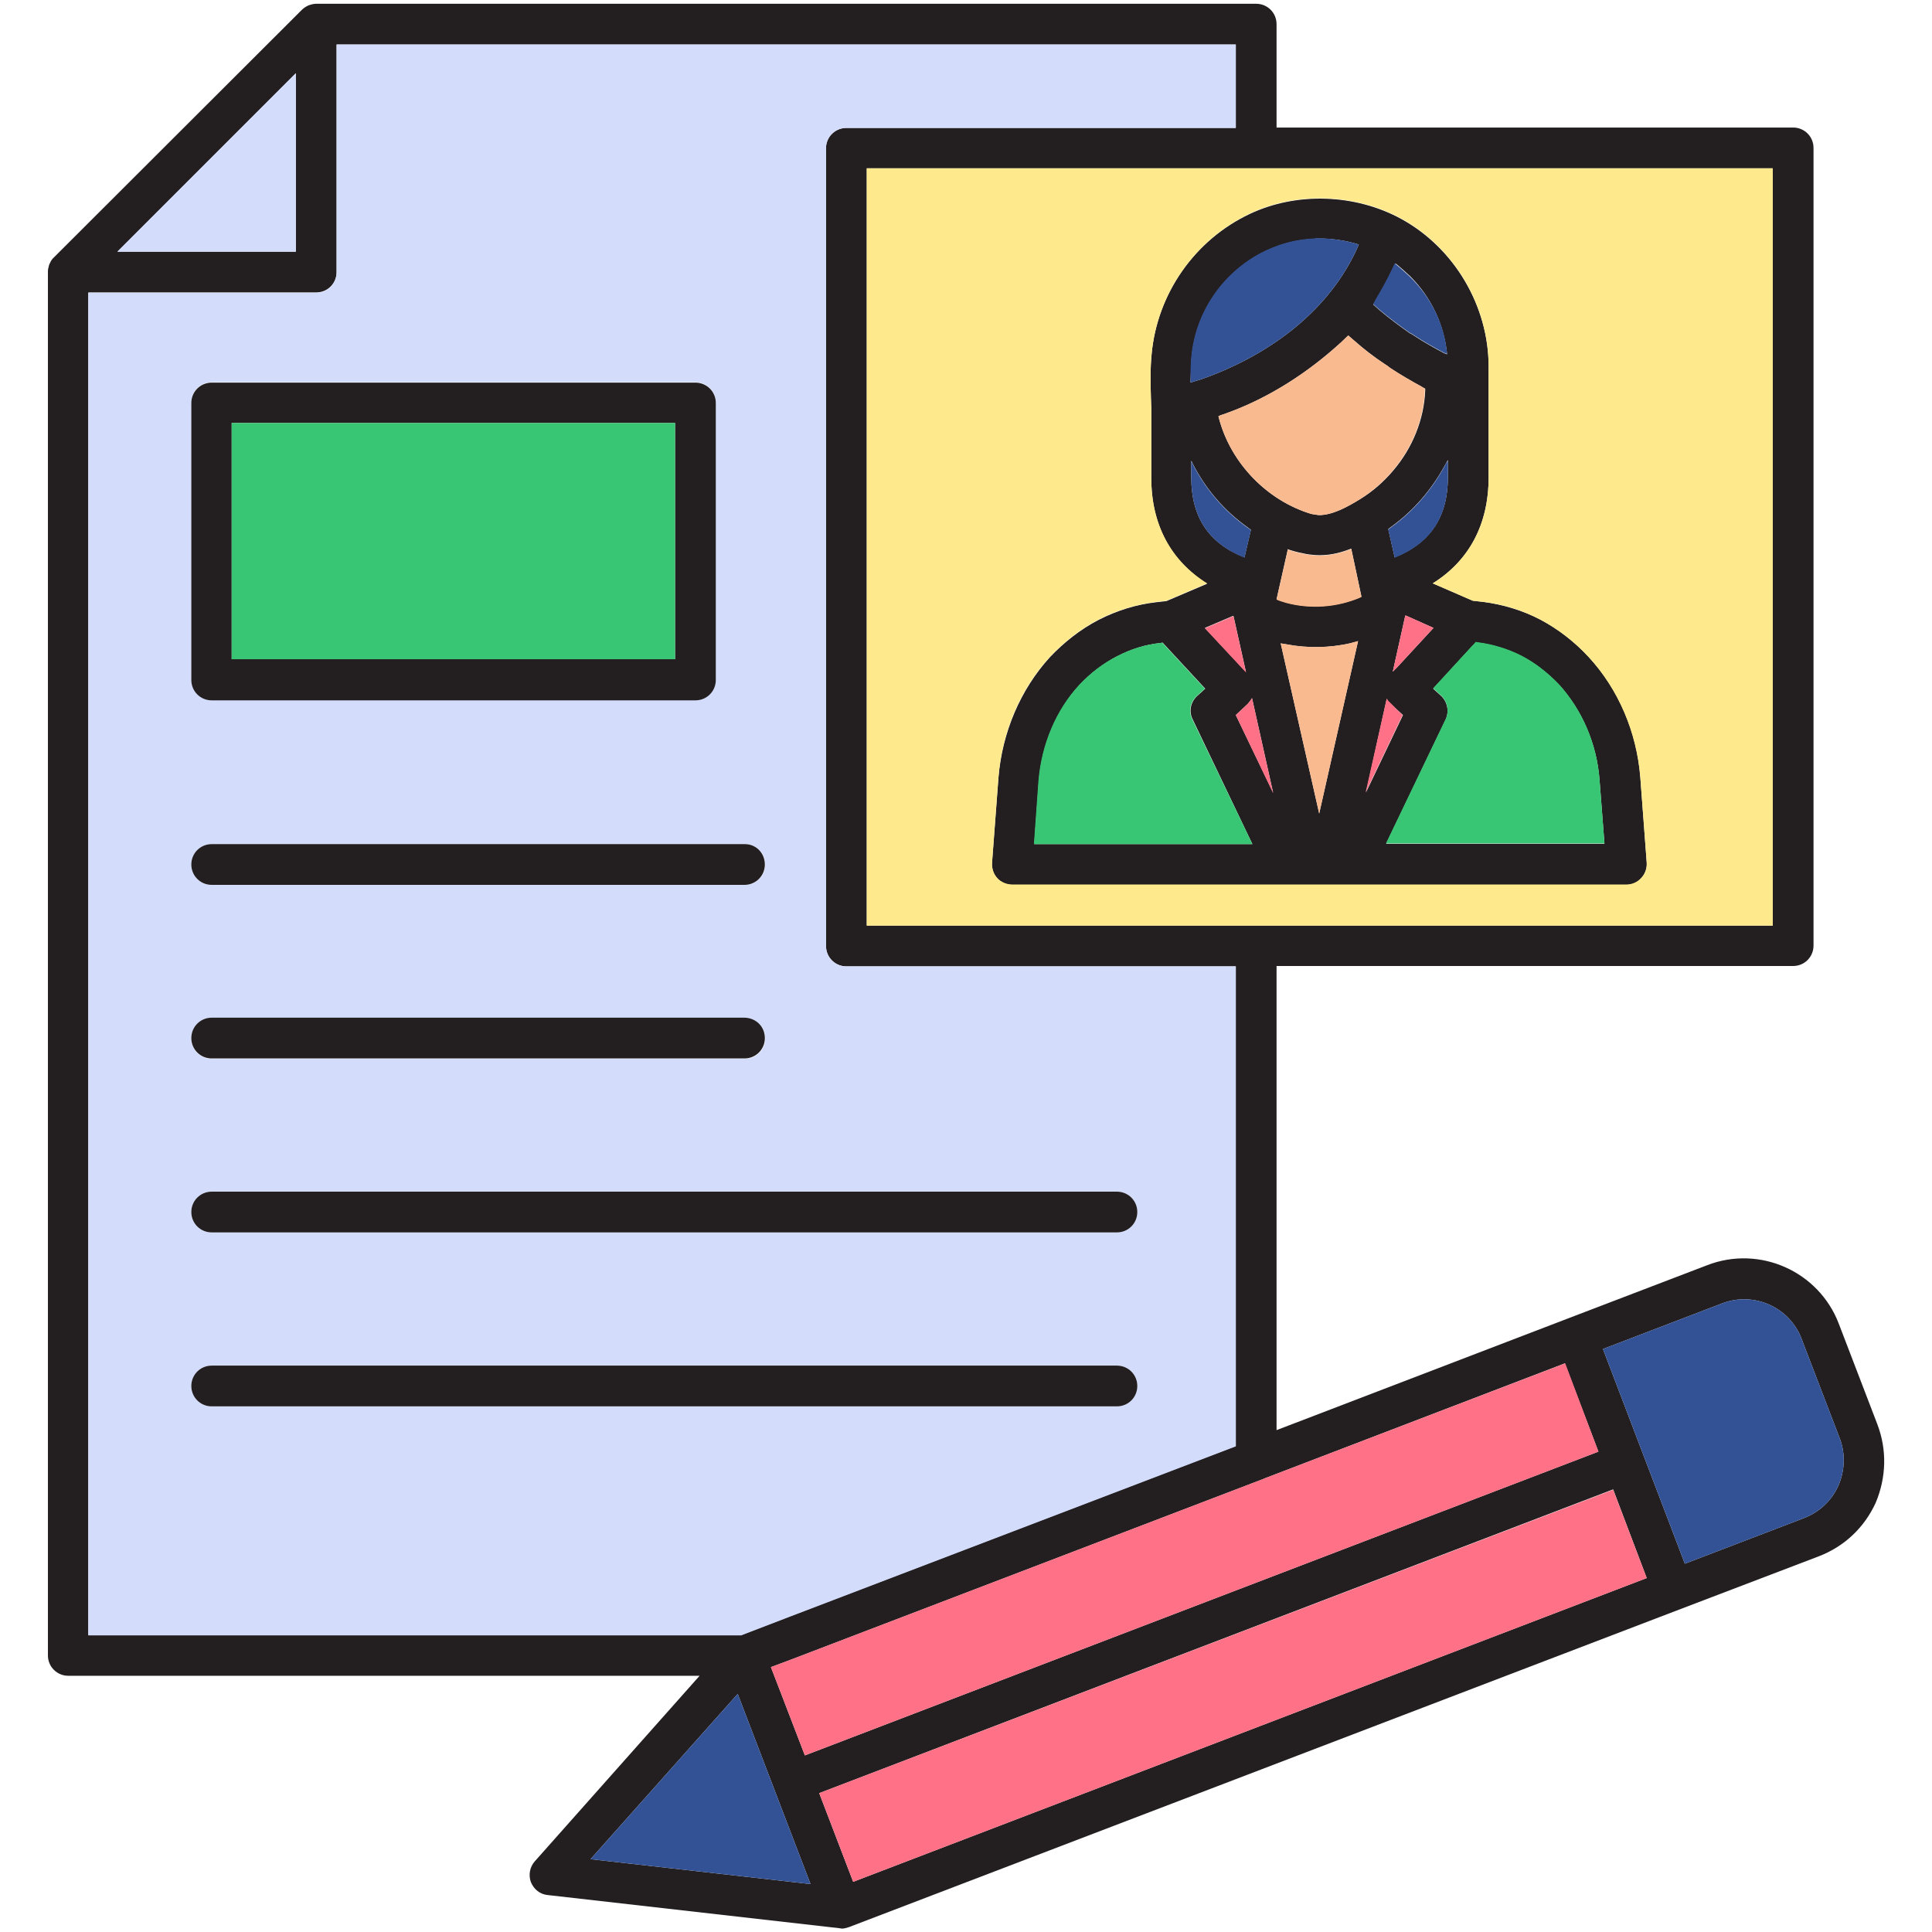 <svg id="Layer_1" enable-background="new 0 0 512 512" viewBox="0 0 512 512" xmlns="http://www.w3.org/2000/svg"><g><path d="m434.7 206c-.9-12-5.8-23.4-13.7-31.9-3.8-4.1-8.1-7.4-12.8-9.9-4.8-2.5-10-4-15.2-4.7l-2.7-.3-10.6-4.6c9.6-6 14.8-15.6 14.8-28.1v-29.3c0-16.1-9.1-31.5-23.2-39.2-12.1-6.6-27.6-7.2-40.1-1.3-14.6 6.9-24.5 21.1-26 37.1-.4 3.9-.3 7.8-.2 11.6 0 0 .1 2.7.1 2.9v18.4c0 12.4 5.2 22 14.8 28l-10.8 4.6-2.7.3c-5.3.6-10.4 2.2-15.3 4.7-4.8 2.5-9.1 5.9-12.9 9.9-7.8 8.6-12.6 19.9-13.6 31.9l-1.7 22.6c-.1 1.5.4 3 1.4 4.1s2.5 1.7 4 1.7h162.7c1.5 0 2.9-.6 3.9-1.7s1.6-2.6 1.5-4.1zm-54.8-39.6c-3.2 3.5-6.4 6.9-9.6 10.4l-1.2 1.2 3.3-14.8.1-.1zm3.8-39.9c0 10.4-4.6 17.4-14.1 21.2l-1.7-7.5c.4-.3.8-.6 1.2-.9 5.6-4.1 10.3-9.6 13.7-15.8.3-.5.6-1 .9-1.6zm-23.3 5.8c-3.1 1.9-7.3 4.3-11 4.2-.6-.1-1.3-.2-1.9-.3-11.6-3.5-21.2-13.3-24.4-25.1-.1-.3-.1-.5-.2-.8.4-.2.9-.4 1.3-.5 10.7-3.7 20.7-9.9 29.2-17.3 1.4-1.2 2.7-2.4 3.9-3.6.5.4 1 .9 1.5 1.3 2.6 2.3 5.3 4.4 8.2 6.3.5.3.9.6 1.4 1 2.7 1.8 5.5 3.4 8.4 5 .3.2.5.3.9.5v.4c-.3 7.8-3.4 15.3-8.4 21.2-2.6 3.1-5.6 5.7-8.9 7.7zm4.2-52.7c1.6-2.7 3.2-5.5 4.5-8.3.2-.5.5-1 .7-1.5 1.3 1 2.6 2.2 3.9 3.4 5.6 5.6 9 12.8 9.8 20.7-.3-.1-.5-.2-.8-.3-2.8-1.5-5.5-3-8.2-4.8-.3-.2-.6-.4-.9-.5-2.7-1.9-5.4-3.9-8-6.1-.6-.5-1.1-1-1.7-1.5.3-.5.5-.8.7-1.1zm-48.8 15.1c1.1-12.3 8.8-23.1 19.9-28.3 3.9-1.8 8.1-2.9 12.5-3.1.2 0 .4 0 .5-.1h.5c3.8 0 7.4.5 10.9 1.6-.3.6-.5 1.2-.8 1.8-8 16.8-24 28-41.2 34-.2 0-2.6.8-2.6.8.1-2.2.1-4.5.3-6.7zm-.1 31.8v-4.4c.2.3.3.5.4.8 3.4 6.7 8.4 12.5 14.6 16.9.3.2.5.4.8.6l-1.7 7.3c-9.5-3.7-14.1-10.7-14.1-21.2zm11.1 36.7c0 .1.1.1.1.1l3.3 14.8-1.3-1.4-9.6-10.3zm-52.7 60.5 1.2-16.8c.8-9.6 4.6-18.7 10.8-25.4 2.9-3.1 6.3-5.7 10-7.6s7.5-3.1 11.5-3.5l.5-.1 11.3 12.2-2.2 2c-1.7 1.6-2.2 4.1-1.1 6.2l15.8 33zm53.4-34.2 3.2-3c.2-.2.2-.3.4-.5.2-.3.5-.6.7-1l5.6 25.1zm22.1 26.1-10.2-45.1c.5.1 1.2.2 1.8.3 5.4 1 11.1.9 16.5-.3.8-.2 1.5-.4 2.2-.6zm10.8-57.3c-6.1 2.6-13.1 3.1-19.5 1.4-.9-.3-1.8-.5-2.6-.9l3-13.3c0 .2 3.5 1.1 3.9 1.1 1.1.3 2.2.4 3.3.5 3.2.2 6.2-.4 9.3-1.6.1-.1.2-.1.3-.1l2.7 12.7c-.1.1-.2.2-.4.2zm7.1 26.9c.2.4.5.8.9 1.1.1.1.1.2.2.2 1 1 2.1 2 3.2 3l-9.8 20.5zm-.2 38.5 15.8-33c1-2.1.5-4.6-1.1-6.2l-2.1-1.9c0-.1-.1-.1-.1-.1 3.4-3.7 6.8-7.4 10.2-11.1.4-.4.8-.8 1.1-1.2l.5.1c4 .5 7.9 1.7 11.5 3.5 3.7 1.9 7 4.5 10 7.6 6.2 6.8 10.1 15.8 10.8 25.4l1.3 16.8h-57.9z" fill="#231f20"/><path d="m497.5 377.4-10.2-26.6c-5.3-13.9-21-20.9-34.9-15.5l-36.6 14-77.5 29.7v-123h136.9c3 0 5.4-2.4 5.4-5.4v-211.4c0-3-2.4-5.4-5.4-5.4h-136.9v-27.4c0-3-2.4-5.4-5.4-5.4h-249.1c-.7 0-1.4.2-2 .4-.6.3-1.2.6-1.8 1.2l-65.8 65.7c-.4.4-.7.8-.9 1.3-.3.5-.4 1-.5 1.5-.1.3-.1.7-.1 1v366.6c0 3 2.4 5.4 5.4 5.4h167.3l-43.7 49.2c-1.3 1.5-1.7 3.6-1 5.5.8 1.9 2.4 3.2 4.4 3.4l77.4 8.8c.2 0 .4.1.6.1.6 0 1.3-.2 1.9-.4l220.4-84.3 36.7-14c6.7-2.6 12-7.6 15-14.2 2.8-6.7 3-14 .4-20.8zm-82.8-16.1 8.9 23.4-210.3 80.5-9-23.4 5.1-1.9 125.5-48c.1 0 .1-.1.2-.1zm55.1-316.7v200.7h-240.1v-200.7zm-391.4-25.2v47.3h-47.3zm-55 413.9v-355.8h60.4c3 0 5.4-2.4 5.4-5.4v-60.3h238.3v22.1h-103.2c-3 0-5.4 2.4-5.4 5.4v211.4c0 3 2.4 5.4 5.4 5.4h103.2v127.1l-118.6 45.3-12.5 4.8zm133.1 59.4 39-43.8 19.3 50.4zm69.6 6-9-23.5 210.4-80.5 8.9 23.5zm261.1-105c-1.8 4-5 7-9.1 8.6l-31.6 12.1-21.7-56.9 31.6-12.1c8.4-3.2 17.8 1 21 9.3l10.2 26.6c1.5 4.1 1.3 8.4-.4 12.4z" fill="#231f20"/><path d="m78.4 19.4v47.3h-47.3z" fill="#d3dcfb"/><path d="m487.2 393.7c-1.8 4-5 7-9.1 8.6l-31.6 12.1-21.7-56.9 31.6-12.1c8.4-3.2 17.8 1 21 9.3l10.2 26.6c1.5 4.1 1.3 8.4-.4 12.4z" fill="#335296"/><path d="m214.8 499.3-58.3-6.6 39-43.8z" fill="#335296"/><path d="m229.7 44.6v200.7h240.1v-200.7zm205.2 188.1c-1 1.1-2.4 1.7-3.9 1.7h-162.7c-1.5 0-3-.6-4-1.7s-1.5-2.6-1.4-4.1l1.7-22.6c.9-12 5.8-23.4 13.6-31.9 3.8-4 8.1-7.4 12.9-9.9s10-4 15.3-4.7l2.7-.3 10.8-4.6c-9.6-6-14.8-15.6-14.8-28v-18.4c0-.1-.1-2.9-.1-2.9-.1-3.8-.2-7.6.2-11.6 1.5-16 11.5-30.2 26-37.1 12.4-5.9 28-5.3 40.1 1.3 14.1 7.7 23.2 23.1 23.2 39.2v29.4c0 12.5-5.2 22.1-14.8 28.1l10.6 4.6 2.7.3c5.3.6 10.4 2.2 15.2 4.7 4.7 2.5 9 5.8 12.8 9.9 7.9 8.6 12.7 19.9 13.7 31.9l1.7 22.6c.1 1.5-.4 3-1.5 4.1z" fill="#ffe98d"/><g fill="#f9ba8f"><path d="m359.9 169.9-10.3 45.7-10.2-45.1c.5.1 1.2.2 1.8.3 5.4 1 11.1.9 16.5-.3.8-.2 1.5-.4 2.2-.6z"/><path d="m360.8 158.2c-.2.1-.3.1-.4.2-6.1 2.6-13.1 3.1-19.5 1.4-.9-.3-1.8-.5-2.6-.9l3-13.3c0 .2 3.5 1.1 3.9 1.1 1.1.3 2.2.4 3.3.5 3.2.2 6.2-.4 9.3-1.6.1-.1.2-.1.3-.1z"/><path d="m377.6 103v.4c-.3 7.8-3.4 15.3-8.4 21.2-2.5 3-5.5 5.6-8.8 7.7-3.1 1.9-7.3 4.3-11 4.2-.6-.1-1.3-.2-1.9-.3-11.6-3.5-21.2-13.3-24.4-25.1-.1-.3-.1-.5-.2-.8.4-.2.9-.4 1.3-.5 10.7-3.7 20.7-9.9 29.2-17.3 1.4-1.2 2.7-2.4 3.9-3.6.5.4 1 .9 1.5 1.3 2.6 2.3 5.3 4.4 8.2 6.3.5.3.9.6 1.4 1 2.7 1.8 5.5 3.4 8.4 5 .3.2.5.3.8.5z"/></g><g fill="#335296"><path d="m383.5 93.8c-.3-.1-.5-.2-.8-.3-2.8-1.5-5.5-3-8.2-4.8-.3-.2-.6-.4-.9-.5-2.7-1.9-5.4-3.9-8-6.1-.6-.5-1.1-1-1.7-1.5.2-.3.3-.6.5-1 1.6-2.7 3.2-5.5 4.5-8.3.2-.5.5-1 .7-1.5 1.3 1 2.6 2.2 3.9 3.4 5.8 5.6 9.3 12.8 10 20.6z"/><path d="m383.7 122.1v4.5c0 10.4-4.6 17.4-14.1 21.2l-1.7-7.5c.4-.3.8-.6 1.2-.9 5.6-4.1 10.3-9.6 13.7-15.8.2-.5.6-1 .9-1.5z"/><path d="m331.5 140.5-1.7 7.3c-9.5-3.8-14.1-10.8-14.1-21.2v-4.4c.2.3.3.5.4.8 3.4 6.7 8.4 12.5 14.6 16.9.3.1.5.4.8.6z"/><path d="m360.1 64.8c-.3.6-.5 1.2-.8 1.8-8 16.8-24 28-41.2 34-.2 0-2.6.8-2.6.8 0-2.3 0-4.6.2-6.8 1.1-12.3 8.8-23.1 19.9-28.3 3.9-1.8 8.1-2.9 12.5-3.1.2 0 .4 0 .5-.1h.5c3.9.1 7.6.6 11 1.7z"/></g><g fill="#ff7186"><path d="m337.4 210.2-9.9-20.7 3.2-3c.2-.2.2-.3.4-.5.2-.3.5-.6.7-1z"/><path d="m330.2 178.2-1.3-1.4-9.6-10.3 7.5-3.2c0 .1.1.1.1.1z"/><path d="m379.9 166.4c-3.2 3.5-6.4 6.9-9.6 10.4l-1.2 1.2 3.3-14.8.1-.1z"/><path d="m371.7 189.5-9.8 20.5 5.6-24.9c.2.4.5.8.9 1.1.1.1.1.2.2.2 1 1.1 2.1 2.2 3.1 3.1z"/></g><path d="m383.1 190.6c1-2.1.5-4.6-1.1-6.2l-2.1-1.9c0-.1-.1-.1-.1-.1 3.4-3.7 6.8-7.4 10.2-11.1.4-.4.8-.8 1.1-1.2l.5.1c4 .5 7.9 1.7 11.5 3.5 3.7 1.9 7 4.5 10 7.6 6.2 6.8 10.1 15.8 10.8 25.4l1.3 16.8h-57.9z" fill="#38c674"/><path d="m331.9 223.7h-57.9l1.2-16.8c.8-9.6 4.6-18.7 10.8-25.4 2.9-3.1 6.3-5.7 10-7.6s7.5-3.1 11.5-3.5l.5-.1 11.3 12.2-2.2 2c-1.7 1.6-2.2 4.1-1.1 6.2z" fill="#38c674"/><path d="m436.4 418.2-210.3 80.5-9-23.5 210.4-80.4z" fill="#ff7186"/><path d="m423.6 384.7-210.3 80.5-9-23.4 5.1-1.9 125.5-48c.1 0 .1-.1.2-.1l79.7-30.5z" fill="#ff7186"/><path d="m224.3 33.9h103.2v-22.1h-238.3v60.4c0 3-2.4 5.4-5.4 5.4h-60.4v355.8h173l12.5-4.8 118.6-45.3v-127.2h-103.2c-3 0-5.4-2.4-5.4-5.4v-211.5c0-2.9 2.4-5.3 5.4-5.3zm-173.6 72.8c0-3 2.4-5.4 5.4-5.4h128.2c3 0 5.4 2.4 5.4 5.4v73.4c0 3-2.4 5.4-5.4 5.4h-128.2c-3 0-5.4-2.4-5.4-5.4zm5.4 117h141.3c3 0 5.4 2.4 5.4 5.4s-2.4 5.4-5.4 5.4h-141.3c-3 0-5.4-2.4-5.4-5.4s2.4-5.4 5.4-5.4zm0 46.1h141.3c3 0 5.4 2.4 5.4 5.4s-2.4 5.4-5.4 5.4h-141.3c-3 0-5.4-2.4-5.4-5.4 0-3.1 2.4-5.4 5.4-5.4zm239.9 102.9h-239.9c-3 0-5.4-2.4-5.4-5.4s2.4-5.4 5.4-5.4h239.9c3 0 5.4 2.4 5.4 5.4 0 2.9-2.4 5.4-5.4 5.4zm0-56.9c3 0 5.4 2.4 5.4 5.4s-2.4 5.4-5.4 5.4h-239.9c-3 0-5.4-2.4-5.4-5.4s2.4-5.4 5.4-5.4z" fill="#d3dcfb"/><path d="m184.3 101.4h-128.2c-3 0-5.4 2.4-5.4 5.4v73.4c0 3 2.4 5.4 5.4 5.4h128.2c3 0 5.4-2.4 5.4-5.4v-73.4c0-3-2.4-5.4-5.4-5.4zm-5.4 73.3h-117.5v-62.6h117.5z" fill="#231f20"/><path d="m61.4 112.1h117.5v62.6h-117.5z" fill="#38c674"/><g fill="#231f20"><path d="m202.7 229.1c0 3-2.4 5.4-5.4 5.4h-141.2c-3 0-5.4-2.4-5.4-5.4s2.4-5.4 5.4-5.4h141.3c3 0 5.3 2.4 5.3 5.4z"/><path d="m202.7 275.1c0 3-2.4 5.4-5.4 5.4h-141.2c-3 0-5.4-2.4-5.4-5.4s2.4-5.4 5.4-5.4h141.3c3 .1 5.3 2.4 5.3 5.4z"/><path d="m301.4 321.2c0 3-2.4 5.4-5.4 5.4h-239.9c-3 0-5.4-2.4-5.4-5.4s2.4-5.4 5.4-5.4h239.9c3 0 5.4 2.4 5.4 5.4z"/><path d="m301.4 367.3c0 3-2.4 5.4-5.4 5.4h-239.9c-3 0-5.4-2.4-5.4-5.4s2.4-5.4 5.4-5.4h239.9c3 0 5.4 2.4 5.4 5.4z"/></g></g></svg>